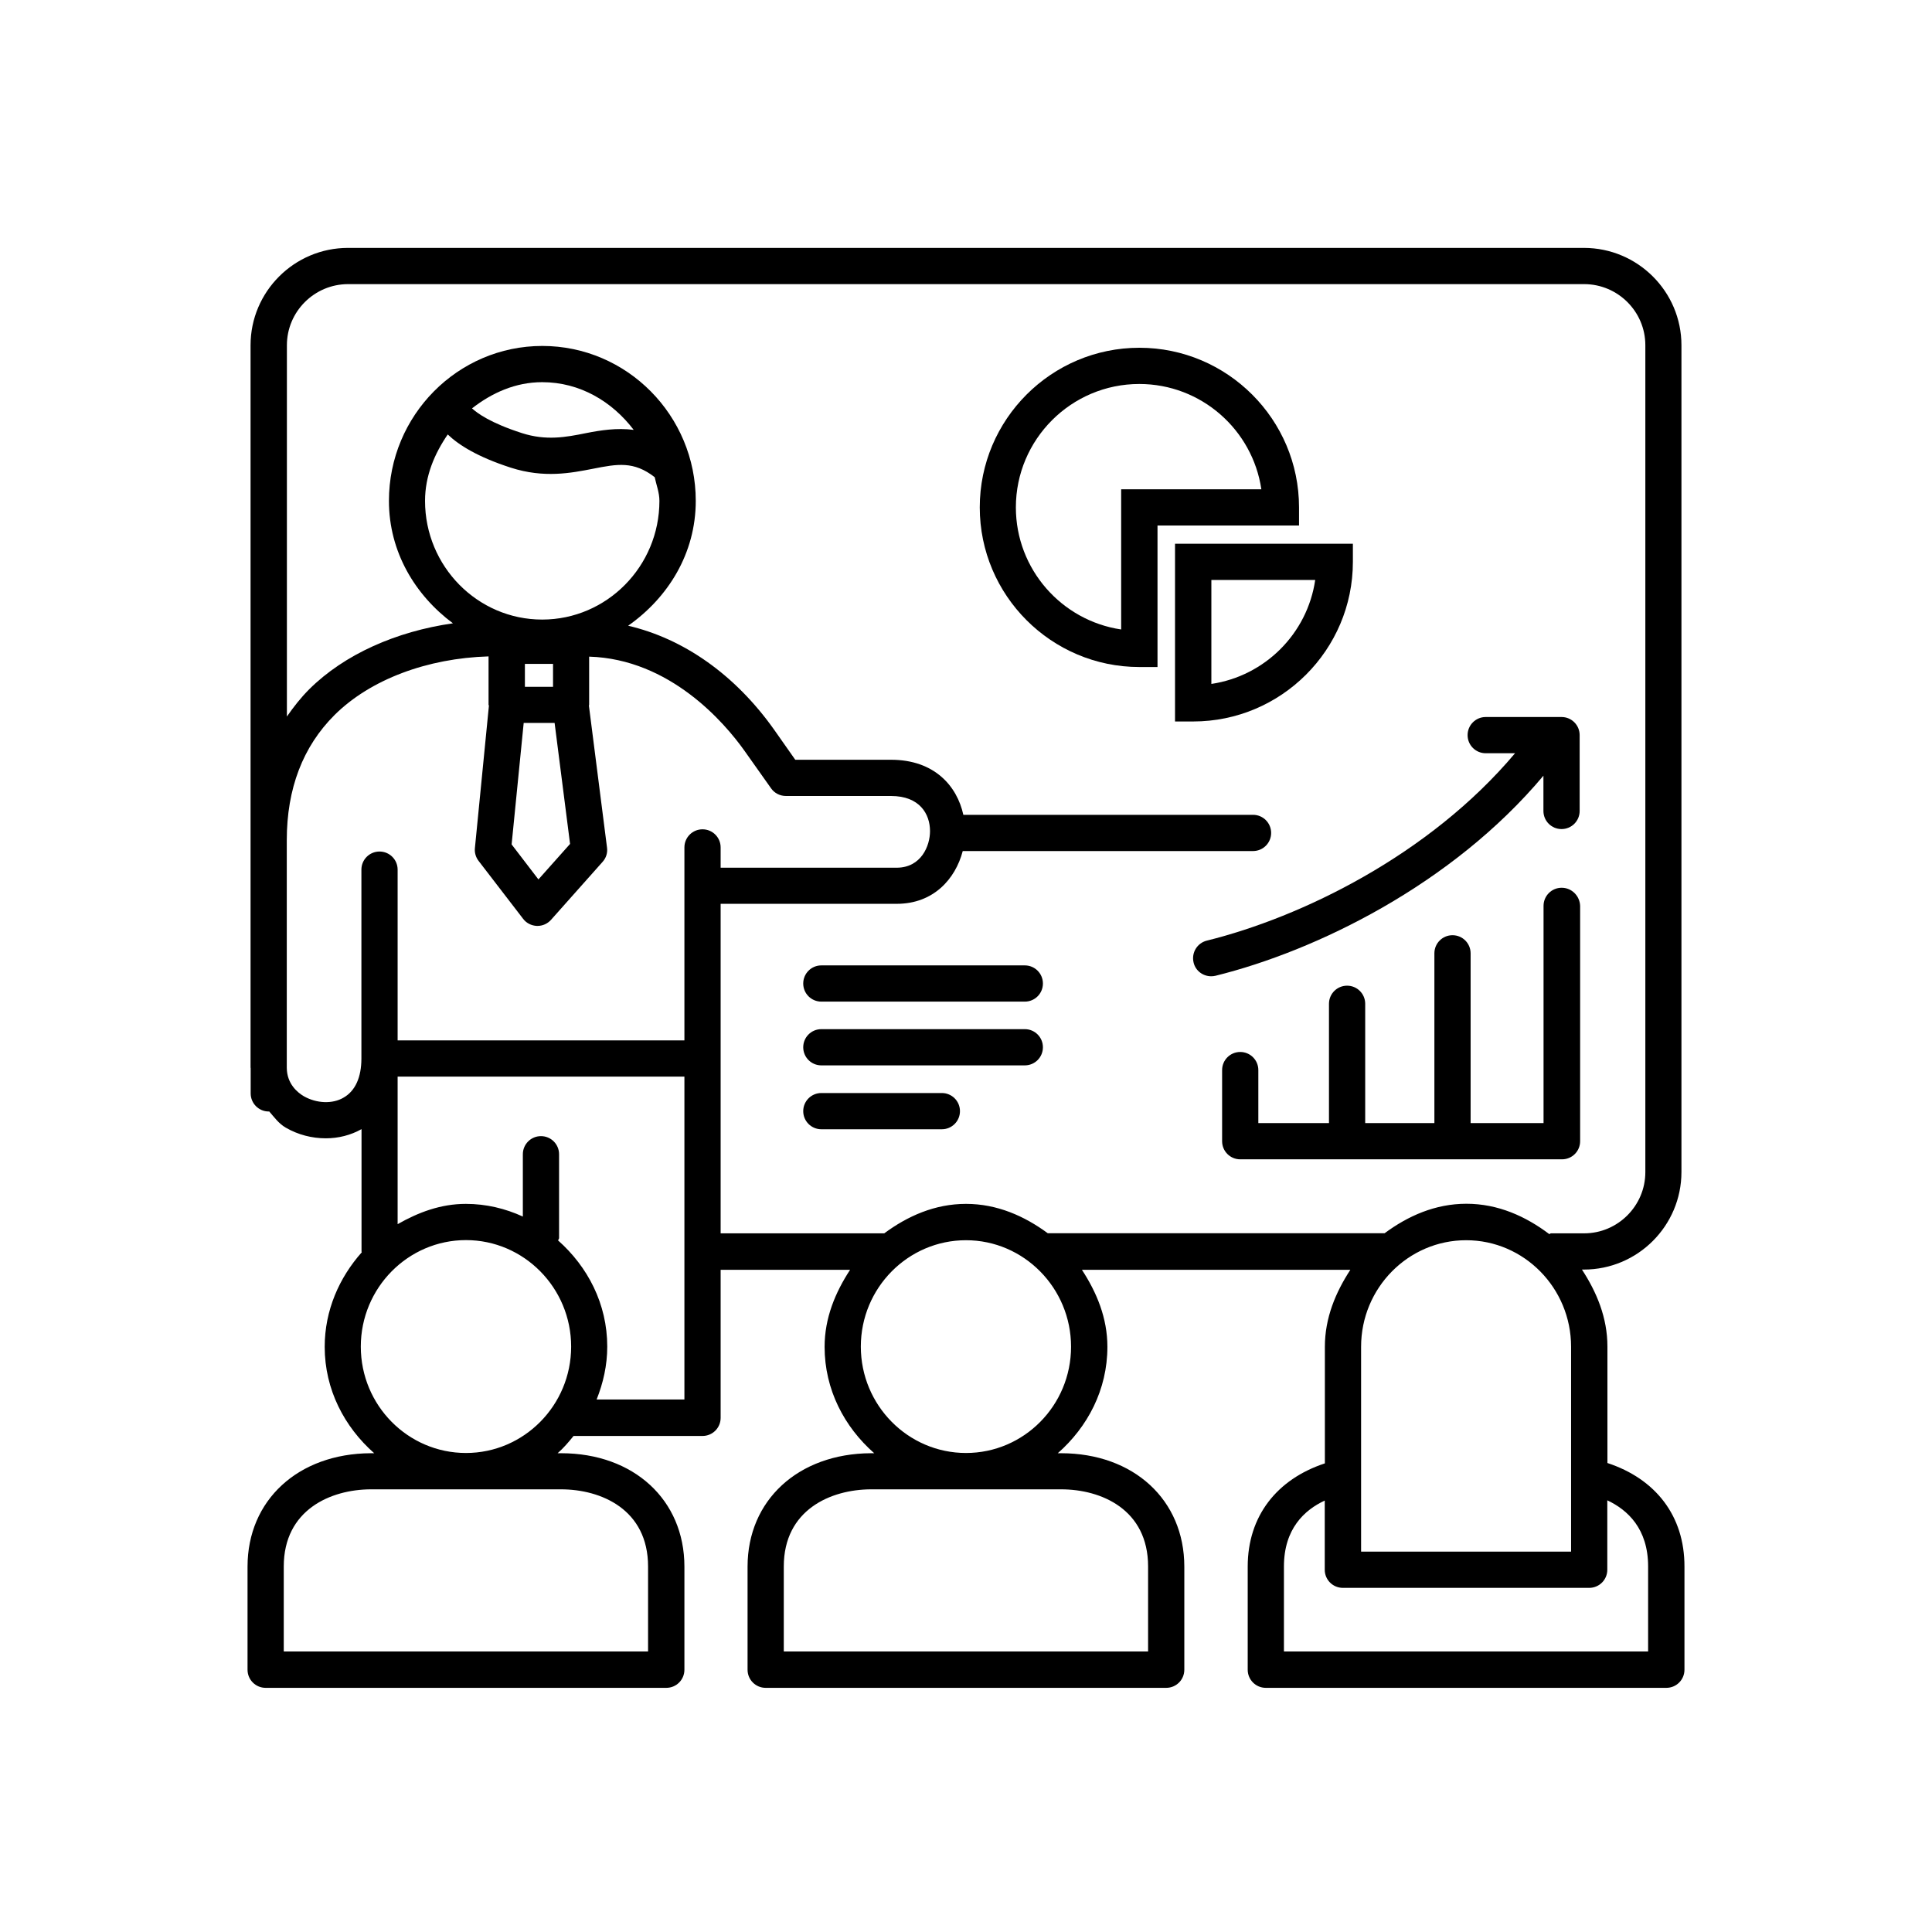 <?xml version="1.0" encoding="UTF-8"?> <!-- Generator: Adobe Illustrator 25.0.1, SVG Export Plug-In . SVG Version: 6.00 Build 0) --> <svg xmlns="http://www.w3.org/2000/svg" xmlns:xlink="http://www.w3.org/1999/xlink" version="1.1" id="pouliz" x="0px" y="0px" viewBox="0 0 16 16" style="enable-background:new 0 0 16 16;" xml:space="preserve"> <path d="M6.802,8.295h1.685c0.083,0,0.15-0.067,0.15-0.15s-0.067-0.15-0.15-0.15H6.802c-0.083,0-0.15,0.067-0.15,0.15 S6.719,8.295,6.802,8.295z"></path> <path d="M6.802,8.823h1.685c0.083,0,0.15-0.067,0.15-0.15s-0.067-0.15-0.15-0.15H6.802c-0.083,0-0.15,0.067-0.15,0.15 S6.719,8.823,6.802,8.823z"></path> <path d="M7.8,9.352c0.083,0,0.15-0.067,0.15-0.15s-0.067-0.15-0.15-0.15H6.802c-0.083,0-0.15,0.067-0.15,0.15s0.067,0.15,0.15,0.15 H7.8z"></path> <path d="M12.933,7.352c-0.083,0-0.15,0.067-0.15,0.15v1.799h-0.604V7.895c0-0.083-0.067-0.15-0.15-0.15s-0.15,0.067-0.15,0.15v1.406 h-0.573V8.313c0-0.083-0.067-0.15-0.15-0.15s-0.15,0.067-0.15,0.15v0.988h-0.585V8.862c0-0.083-0.067-0.15-0.15-0.15 s-0.15,0.067-0.15,0.15v0.589c0,0.083,0.067,0.15,0.15,0.15h2.665c0.083,0,0.15-0.067,0.15-0.15V7.502 C13.083,7.419,13.016,7.352,12.933,7.352z"></path> <path d="M10.03,8.085c0.012,0,0.023-0.001,0.036-0.004c0.83-0.205,1.958-0.753,2.716-1.657v0.292c0,0.083,0.067,0.15,0.15,0.15 s0.15-0.067,0.15-0.15V6.088c0-0.083-0.067-0.15-0.15-0.15h-0.628c-0.083,0-0.15,0.067-0.15,0.15s0.067,0.15,0.15,0.15h0.243 c-0.711,0.845-1.77,1.358-2.553,1.552c-0.08,0.02-0.129,0.101-0.109,0.182C9.901,8.04,9.963,8.085,10.03,8.085z"></path> <path d="M10.758,4.202c0-0.729-0.594-1.322-1.322-1.322c-0.729,0-1.322,0.593-1.322,1.322s0.593,1.322,1.322,1.322h0.15V4.352h1.172 V4.202z M9.285,4.052v1.161C8.792,5.14,8.413,4.714,8.413,4.202c0-0.563,0.458-1.022,1.022-1.022c0.513,0,0.938,0.379,1.011,0.872 H9.285z"></path> <path d="M11.204,4.653v-0.15H9.731v1.472h0.15C10.61,5.975,11.204,5.382,11.204,4.653z M10.032,5.664V4.803h0.86 C10.827,5.247,10.476,5.598,10.032,5.664z"></path> <path d="M13.312,12.116v-0.964c0-0.24-0.089-0.451-0.211-0.638h0.016c0.445,0,0.808-0.362,0.808-0.808V2.859 c0-0.444-0.362-0.806-0.808-0.806H2.882c-0.445,0-0.807,0.362-0.807,0.806v4.098L2.075,8.842c0,0.001,0.001,0.002,0.001,0.004v0.209 c0,0.083,0.067,0.15,0.15,0.15c0.001,0,0.002-0.001,0.003-0.001c0.042,0.048,0.079,0.101,0.138,0.135 c0.102,0.059,0.217,0.088,0.331,0.088c0.105,0,0.207-0.026,0.296-0.076v1.014c0,0.002,0.002,0.003,0.002,0.006 c-0.186,0.209-0.307,0.48-0.307,0.783c0,0.355,0.164,0.664,0.41,0.881H3.07h0c-0.601,0.003-1.02,0.389-1.02,0.939v0.854 c0,0.083,0.067,0.15,0.15,0.15h3.318c0.083,0,0.15-0.067,0.15-0.15v-0.854c0-0.553-0.42-0.939-1.021-0.939H4.618 c0.05-0.044,0.09-0.091,0.132-0.143h1.068c0.083,0,0.15-0.067,0.15-0.15v-1.226H7.04c-0.122,0.187-0.211,0.398-0.211,0.638 c0,0.355,0.164,0.664,0.411,0.881H7.212h0c-0.601,0.003-1.021,0.389-1.021,0.939v0.854c0,0.083,0.067,0.15,0.15,0.15h3.317 c0.083,0,0.15-0.067,0.15-0.15v-0.854c0-0.553-0.42-0.939-1.021-0.939H8.76c0.247-0.217,0.411-0.526,0.411-0.881 c0-0.24-0.089-0.451-0.211-0.638h2.223c-0.122,0.187-0.211,0.398-0.211,0.638v0.965c-0.397,0.131-0.639,0.436-0.639,0.855v0.854 c0,0.083,0.067,0.15,0.15,0.15h3.317c0.083,0,0.15-0.067,0.15-0.15v-0.854C13.951,12.553,13.71,12.247,13.312,12.116z M11.272,12.22 v-1.067c0-0.486,0.39-0.882,0.87-0.882c0.479,0,0.869,0.396,0.869,0.882v1.066v0.631h-1.739V12.22z M2.517,9.079 C2.464,9.048,2.377,8.977,2.375,8.845V6.958c0-0.427,0.133-0.775,0.396-1.037c0.297-0.295,0.769-0.47,1.275-0.485v0.401 c0,0.003,0.003,0.004,0.003,0.007L3.933,7.023C3.929,7.061,3.94,7.099,3.963,7.129l0.369,0.48c0.027,0.036,0.069,0.057,0.114,0.059 c0.002,0,0.003,0,0.005,0c0.043,0,0.083-0.018,0.112-0.05l0.427-0.48C5.02,7.105,5.033,7.062,5.027,7.019l-0.15-1.176 c0-0.002,0.002-0.003,0.002-0.005v-0.4c0.67,0.02,1.122,0.548,1.286,0.779l0.221,0.312c0.028,0.04,0.074,0.063,0.123,0.063h0.87 c0.238,0,0.323,0.15,0.323,0.291c0,0.122-0.073,0.302-0.275,0.303H5.968V7.018c0-0.083-0.067-0.15-0.15-0.15s-0.15,0.067-0.15,0.15 v0.317v1.281H3.293V7.202c0-0.083-0.067-0.15-0.15-0.15s-0.15,0.067-0.15,0.15v1.564c0,0.156-0.051,0.268-0.146,0.323 C2.754,9.145,2.621,9.138,2.517,9.079z M3.708,3.598C3.8,3.686,3.955,3.784,4.23,3.873c0.277,0.089,0.5,0.044,0.681,0.009 c0.202-0.04,0.338-0.065,0.511,0.07c0.014,0.066,0.039,0.127,0.039,0.196c0,0.542-0.436,0.983-0.971,0.983l0,0 c-0.535,0-0.97-0.441-0.97-0.983C3.52,3.94,3.599,3.757,3.708,3.598z M3.909,3.382C4.073,3.254,4.268,3.165,4.49,3.165 c0.314,0,0.58,0.161,0.758,0.395C5.107,3.542,4.975,3.563,4.853,3.587c-0.168,0.034-0.33,0.064-0.53,0 C4.059,3.502,3.952,3.421,3.909,3.382z M4.721,6.989L4.459,7.283l-0.222-0.29l0.1-1.006h0.256L4.721,6.989z M4.58,5.688H4.347v-0.19 H4.58V5.688z M4.646,12.334c0.333,0,0.721,0.167,0.721,0.639v0.704H2.35v-0.704c0-0.47,0.389-0.638,0.721-0.639H4.646z M2.988,11.152c0-0.486,0.391-0.882,0.871-0.882s0.871,0.396,0.871,0.882s-0.391,0.881-0.871,0.881S2.988,11.639,2.988,11.152z M5.668,11.59H4.941c0.054-0.136,0.088-0.282,0.088-0.438c0-0.354-0.162-0.662-0.407-0.879c0.001-0.008,0.008-0.012,0.008-0.02 V9.559c0-0.083-0.067-0.15-0.15-0.15s-0.15,0.067-0.15,0.15v0.516C4.186,10.009,4.027,9.97,3.858,9.97 c-0.209,0-0.395,0.071-0.565,0.168V9.054V8.916h2.375V11.59z M5.968,8.766V7.485h1.459c0,0,0,0,0,0c0.302,0,0.485-0.204,0.546-0.437 h2.404c0.083,0,0.15-0.067,0.15-0.15s-0.067-0.15-0.15-0.15H7.978C7.926,6.51,7.739,6.292,7.379,6.292H6.586L6.411,6.043 c-0.326-0.46-0.754-0.755-1.209-0.861c0.33-0.232,0.56-0.598,0.56-1.034c0-0.708-0.57-1.283-1.271-1.283 c-0.7,0-1.27,0.575-1.27,1.283c0,0.423,0.217,0.781,0.53,1.014c-0.47,0.067-0.899,0.257-1.19,0.546 c-0.07,0.07-0.13,0.147-0.185,0.226V2.859c0-0.279,0.228-0.506,0.507-0.506h10.236c0.279,0,0.507,0.227,0.507,0.506v6.848 c0,0.279-0.228,0.507-0.507,0.507h-0.274c-0.006,0-0.01,0.006-0.015,0.006c-0.195-0.147-0.424-0.251-0.686-0.251 c-0.258,0-0.484,0.101-0.677,0.244H8.677C8.484,10.071,8.258,9.97,8,9.97c-0.258,0-0.484,0.101-0.677,0.244H5.968V8.766z M8.788,12.334c0.333,0,0.72,0.167,0.72,0.639v0.704H6.491v-0.704c0-0.47,0.389-0.638,0.722-0.639H8.788z M8,12.033 c-0.48,0-0.871-0.395-0.871-0.881S7.52,10.271,8,10.271c0.479,0,0.87,0.396,0.87,0.882S8.48,12.033,8,12.033z M13.65,13.677h-3.017 v-0.704c0-0.312,0.17-0.468,0.338-0.546V13c0,0.083,0.067,0.15,0.15,0.15h2.04c0.083,0,0.15-0.067,0.15-0.15v-0.575 c0.168,0.079,0.338,0.235,0.338,0.548V13.677z"></path> </svg> 